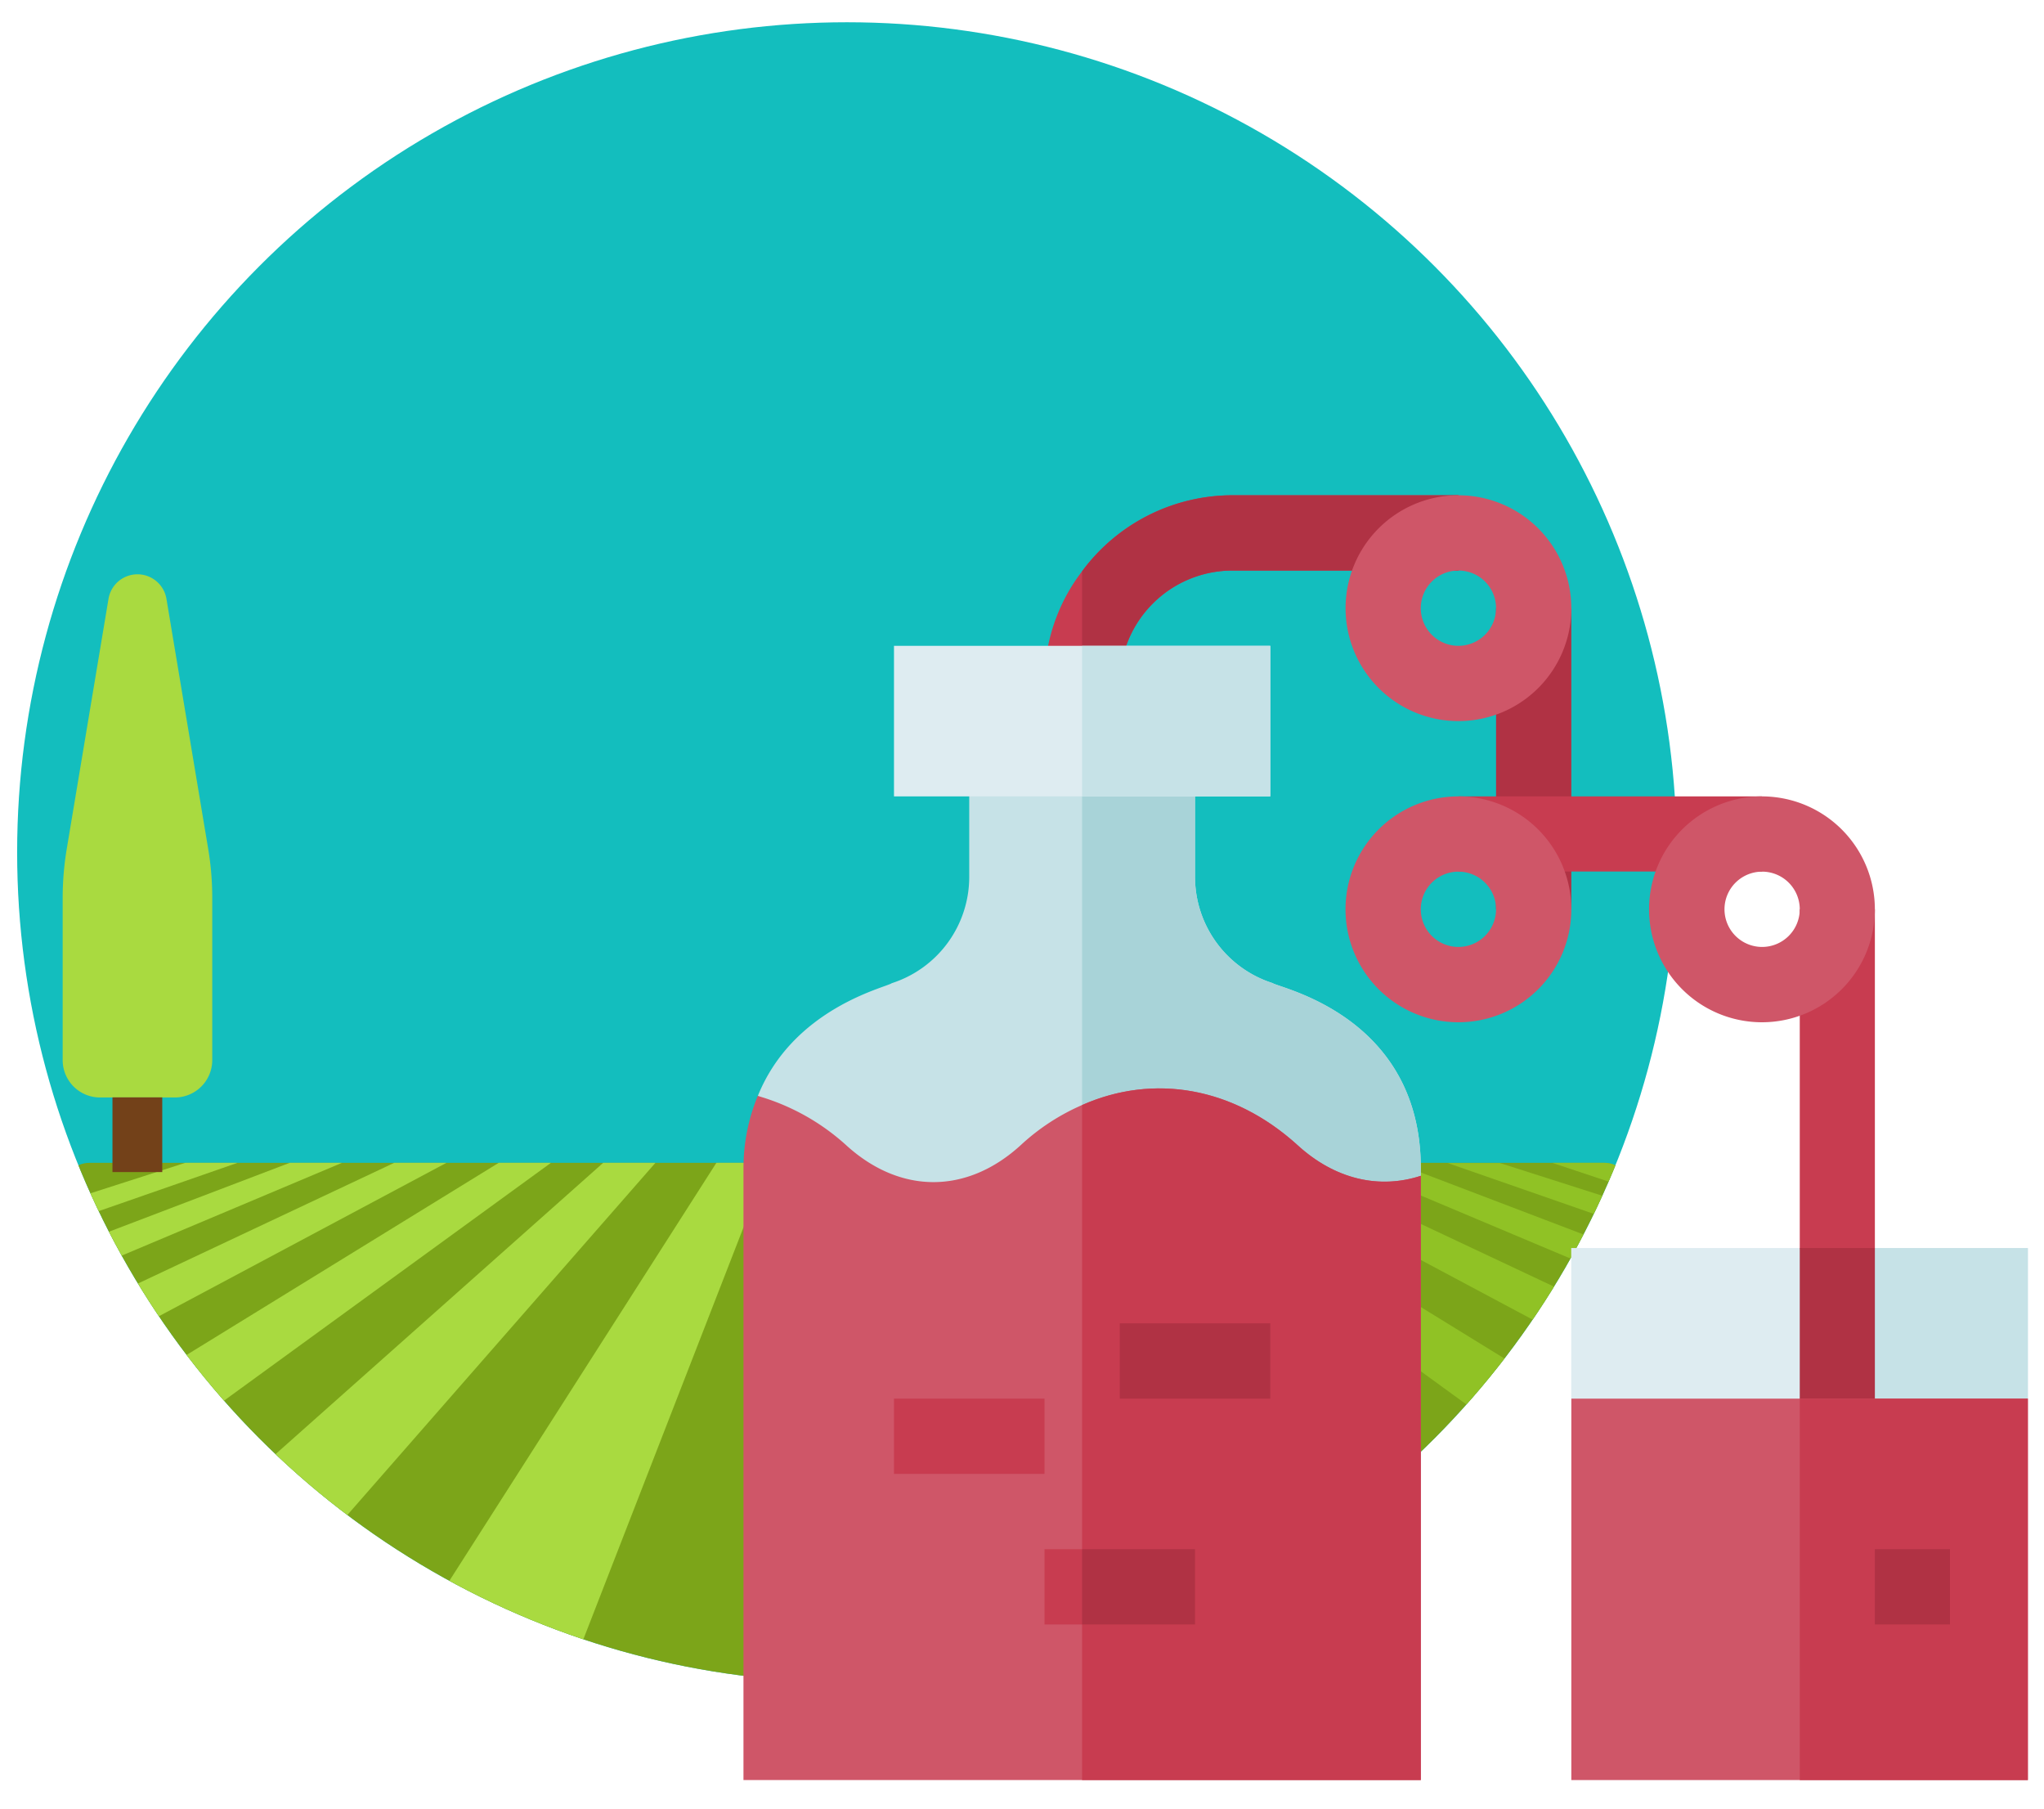 <svg id="Calque_1" data-name="Calque 1" xmlns="http://www.w3.org/2000/svg" xmlns:xlink="http://www.w3.org/1999/xlink" viewBox="0 0 734.8 650.06"><defs><style>.cls-1{fill:none;}.cls-2{fill:#13bebe;}.cls-3{clip-path:url(#clip-path);}.cls-4{fill:#7ca519;}.cls-5{fill:#a9da40;}.cls-6{fill:#90c225;}.cls-7{fill:#734119;}.cls-8{fill:#deecf1;}.cls-9{fill:#c6e2e7;}.cls-10{fill:#a8d3d8;}.cls-11{fill:#c83c50;}.cls-12{fill:#b03244;}.cls-13{fill:#cf5668;}</style><clipPath id="clip-path"><circle class="cls-1" cx="304.46" cy="306.3" r="298.3"/></clipPath></defs><circle class="cls-2" cx="304.46" cy="306.3" r="298.3"/><g class="cls-3"><rect class="cls-4" x="22.77" y="417.92" width="563.41" height="225.36" rx="9.39"/><path class="cls-5" d="M295.09,417.92,266.92,643.29H342L313.87,417.92Z"/><path class="cls-6" d="M304.48,417.92V643.29H342L313.87,417.92Z"/><path class="cls-6" d="M329.52,417.92l87.64,225.37h75.12l-144-225.37Z"/><path class="cls-6" d="M389,417.92H370.21L567.4,643.29h9.39a9.39,9.39,0,0,0,9.39-9.39V593.21Z"/><path class="cls-6" d="M586.18,516.16,426.55,417.92H407.77L586.18,547.68Z"/><path class="cls-6" d="M586.18,475.37,464.11,417.92H445.33l140.85,75.13Z"/><path class="cls-6" d="M586.18,450.12l-84.51-32.2H482.89l103.29,43.5Z"/><path class="cls-6" d="M586.18,433l-46.95-15H520.45l65.73,22.87Z"/><path class="cls-6" d="M576.79,417.92H558l28.17,9.39A9.39,9.39,0,0,0,576.79,417.92Z"/><path class="cls-5" d="M257.53,417.92l-144,225.37h75.13l87.64-225.37Z"/><path class="cls-5" d="M216.84,417.92,22.77,590.43V633.9a9.4,9.4,0,0,0,9.39,9.39h6.26l197.2-225.37Z"/><path class="cls-5" d="M22.77,545.4,198.06,417.92H179.28L22.77,514.23Z"/><path class="cls-5" d="M22.77,491.38l137.72-73.46H141.71l-118.94,56Z"/><path class="cls-5" d="M22.77,460.1l100.16-42.18H104.15l-81.38,31Z"/><path class="cls-5" d="M22.77,439.7l62.6-21.78H66.59L22.77,432Z"/></g><path class="cls-5" d="M22.53,381V322.72A107.72,107.72,0,0,1,24,305.06l15-89.81a10.56,10.56,0,0,1,20.84,0l15,89.82a105.48,105.48,0,0,1,1.46,17.66V381a13.43,13.43,0,0,1-13.42,13.43H36A13.43,13.43,0,0,1,22.53,381Z"/><path class="cls-7" d="M40.43,394.39h17.9v26.85H40.43Z"/><path class="cls-8" d="M729,448.55v54.12l-28,27.05H592.84l-28-27.05V448.55H647l13.53,27.06L674,448.55Z"/><path class="cls-9" d="M729,448.55v54.12l-28,27.05H647V448.55l13.53,27.06L674,448.55Z"/><path class="cls-9" d="M510.77,419.87v2.71c-14.88,4.87-30.84,28.41-44.37,16H304.06c-9.47-8.65-20.56-41.39-31.65-44.64,12.71-31.65,46-39,48.16-40.58a40.12,40.12,0,0,0,27.86-38.42V259.16H429.6V314.9a40.11,40.11,0,0,0,27.87,38.42C460.17,355.21,510.77,365.22,510.77,419.87Z"/><path class="cls-10" d="M510.77,419.87v2.71c-14.88,4.87-30.84,28.41-44.37,16H389V259.16H429.6V314.9a40.11,40.11,0,0,0,27.87,38.42C460.17,355.21,510.77,365.22,510.77,419.87Z"/><path class="cls-11" d="M524.3,178v27.05H443.13a40.52,40.52,0,0,0-40.58,40.58H375.49A65.18,65.18,0,0,1,389,205.32,67.23,67.23,0,0,1,443.13,178Z"/><path class="cls-12" d="M537.82,218.58h27.06V326.8H537.82Z"/><path class="cls-11" d="M524.3,286.22H633.42v27H524.3Z"/><path class="cls-11" d="M674,326.8H647V448.55l13.53,27.06L674,448.55Z"/><path class="cls-12" d="M647,448.55H674v67.64H647Z"/><path class="cls-12" d="M524.3,178v27.05H443.13a40.52,40.52,0,0,0-40.58,40.58H389V205.32A67.23,67.23,0,0,1,443.13,178Z"/><path class="cls-8" d="M321.38,232.11H456.66v54.11H321.38Z"/><path class="cls-9" d="M389,232.11h67.64v54.11H389Z"/><path class="cls-13" d="M510.77,422.58V639.75H267.27V419.87a68.18,68.18,0,0,1,5.14-26,80.22,80.22,0,0,1,31.65,17.59c19.48,17.85,43.56,17.85,63,0A78.14,78.14,0,0,1,389,397.15c25.7-11.37,54.38-6.49,77.38,14.34C479.93,423.93,495.89,427.45,510.77,422.58Z"/><path class="cls-11" d="M510.77,422.58V639.75H389V397.15c25.7-11.37,54.38-6.49,77.38,14.34C479.93,423.93,495.89,427.45,510.77,422.58Z"/><path class="cls-12" d="M402.55,475.61h54.11v27.06H402.55Z"/><path class="cls-11" d="M321.38,502.67h54.11v27.05H321.38Z"/><path class="cls-11" d="M375.49,556.78H429.6v27.05H375.49Z"/><path class="cls-12" d="M389,556.78H429.6v27.05H389Z"/><path class="cls-13" d="M524.3,178a40.58,40.58,0,1,0,40.58,40.58A40.63,40.63,0,0,0,524.3,178Zm0,54.11a13.53,13.53,0,1,1,13.52-13.53A13.55,13.55,0,0,1,524.3,232.11Z"/><path class="cls-13" d="M524.3,286.22a40.59,40.59,0,1,0,40.58,40.58A40.64,40.64,0,0,0,524.3,286.22Zm0,54.11a13.53,13.53,0,1,1,13.52-13.53A13.55,13.55,0,0,1,524.3,340.33Z"/><path class="cls-13" d="M633.42,286.22A40.59,40.59,0,1,0,674,326.8,40.63,40.63,0,0,0,633.42,286.22Zm0,54.11A13.53,13.53,0,1,1,647,326.8,13.55,13.55,0,0,1,633.42,340.33Z"/><path class="cls-13" d="M564.88,502.67H729V639.75H564.88Z"/><path class="cls-11" d="M647,502.67H729V639.75H647Z"/><path class="cls-12" d="M674,556.78h27v27.05H674Z"/></svg>